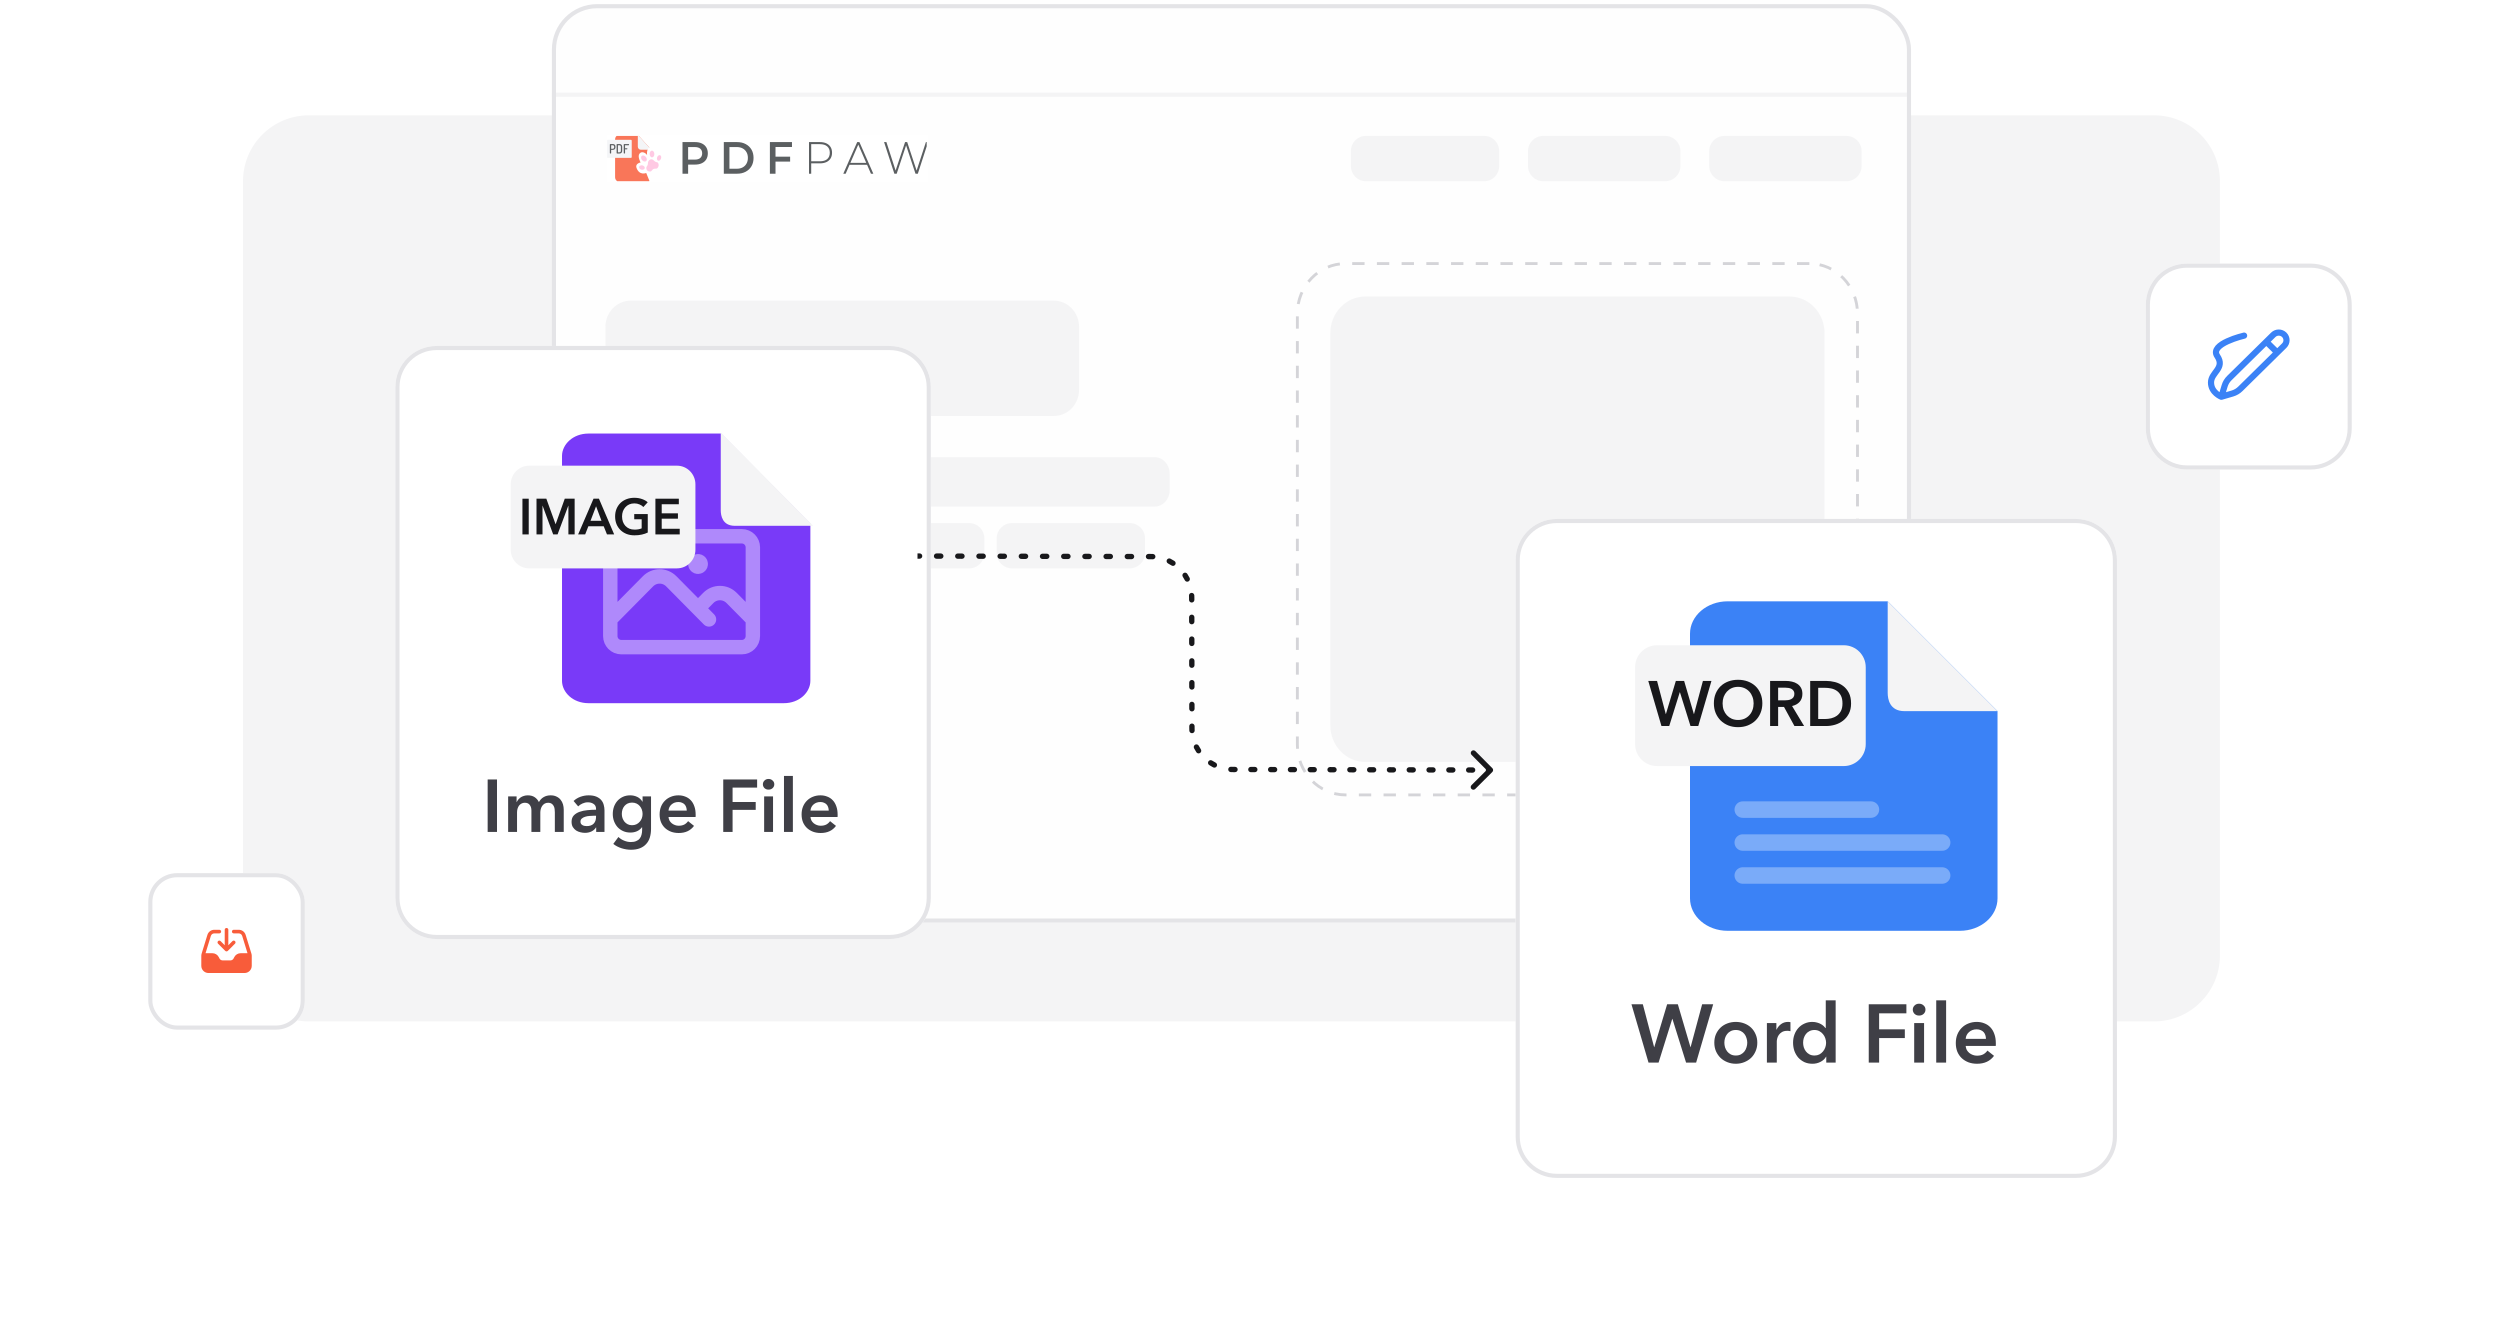 <svg width="607" height="322" viewBox="0 0 607 322" fill="none" xmlns="http://www.w3.org/2000/svg">
<path d="M59 44C59 35.163 66.163 28 75 28H523C531.837 28 539 35.163 539 44V232C539 240.837 531.837 248 523 248H75C66.163 248 59 240.837 59 232V44Z" fill="#F4F4F5"/>
<g clip-path="url(#clip0_1882_16229)">
<path d="M454.252 1H144.748C139.364 1 135 5.797 135 11.713V219.287C135 225.203 139.364 230 144.748 230H454.252C459.636 230 464 225.203 464 219.287V11.713C464 5.797 459.636 1 454.252 1Z" fill="#FEFEFE"/>
<g opacity="0.84">
<path d="M225.328 32.726H147.395V44.147H225.328V32.726Z" fill="white"/>
<g clip-path="url(#clip1_1882_16229)">
<path d="M158.131 36.355V43.026C158.131 43.648 157.649 44.151 157.055 44.151H150.42C149.825 44.151 149.344 43.648 149.344 43.026V33.85C149.344 33.229 149.825 32.726 150.42 32.726H154.864L158.131 36.355Z" fill="#F85C3A"/>
<path d="M158.131 36.355H155.581C155.185 36.355 154.863 36.019 154.863 35.605V32.726L158.131 36.355Z" fill="#F2F3F5"/>
<path d="M153.245 38.325H147.536C147.458 38.325 147.395 38.229 147.395 38.11V34.167C147.395 34.048 147.458 33.951 147.536 33.951H153.245C153.323 33.951 153.386 34.048 153.386 34.167V38.11C153.386 38.229 153.323 38.325 153.245 38.325Z" fill="#F2F3F5"/>
<path d="M148.23 37.276C148.189 37.276 148.153 37.267 148.12 37.25C148.087 37.232 148.07 37.204 148.07 37.166V35.081C148.07 35.051 148.081 35.026 148.105 35.006C148.128 34.984 148.158 34.974 148.194 34.974H148.781C148.904 34.974 149.015 34.997 149.115 35.042C149.216 35.087 149.295 35.16 149.354 35.262C149.412 35.364 149.441 35.499 149.441 35.667V35.692C149.441 35.86 149.411 35.995 149.351 36.097C149.291 36.199 149.209 36.273 149.106 36.319C149.004 36.365 148.89 36.388 148.763 36.388H148.39V37.166C148.39 37.204 148.373 37.232 148.34 37.25C148.306 37.267 148.27 37.276 148.23 37.276ZM148.39 36.123H148.763C148.876 36.123 148.963 36.09 149.026 36.023C149.09 35.956 149.122 35.852 149.122 35.715V35.677C149.122 35.538 149.09 35.435 149.026 35.369C148.963 35.303 148.876 35.27 148.763 35.27H148.39V36.123Z" fill="#3D4144"/>
<path d="M149.856 37.276C149.814 37.276 149.78 37.266 149.754 37.245C149.728 37.224 149.715 37.199 149.715 37.169V35.081C149.715 35.051 149.728 35.026 149.754 35.006C149.78 34.984 149.814 34.974 149.856 34.974H150.389C150.516 34.974 150.631 34.997 150.735 35.043C150.838 35.089 150.919 35.164 150.979 35.267C151.038 35.37 151.068 35.507 151.068 35.677V36.575C151.068 36.744 151.038 36.881 150.979 36.983C150.919 37.086 150.838 37.161 150.735 37.207C150.631 37.253 150.516 37.276 150.389 37.276L149.856 37.276ZM150.034 36.98H150.389C150.502 36.98 150.59 36.947 150.654 36.881C150.717 36.815 150.748 36.712 150.748 36.575V35.677C150.748 35.538 150.717 35.435 150.654 35.369C150.59 35.303 150.502 35.27 150.389 35.27H150.034V36.98Z" fill="#3D4144"/>
<path d="M151.601 37.276C151.56 37.276 151.524 37.267 151.491 37.25C151.458 37.232 151.441 37.204 151.441 37.166V35.084C151.441 35.048 151.456 35.021 151.486 35.003C151.516 34.984 151.549 34.974 151.583 34.974H152.641C152.676 34.974 152.702 34.99 152.718 35.021C152.734 35.053 152.743 35.085 152.743 35.119C152.743 35.159 152.735 35.194 152.717 35.224C152.7 35.255 152.674 35.27 152.641 35.27H151.761V35.992H152.227C152.262 35.992 152.288 36.005 152.305 36.033C152.321 36.06 152.33 36.091 152.33 36.126C152.33 36.156 152.322 36.185 152.306 36.214C152.29 36.242 152.264 36.256 152.227 36.256H151.761V37.166C151.761 37.204 151.744 37.232 151.711 37.25C151.678 37.267 151.641 37.276 151.601 37.276Z" fill="#3D4144"/>
<g filter="url(#filter0_d_1882_16229)">
<path d="M154.254 38.325C154.871 37.502 155.901 38.251 156.117 38.669C156.117 38.669 155.851 36.887 156.981 36.706C158.111 36.524 158.44 37.163 158.555 38.178C158.555 38.178 159.382 37.514 160.004 38.3C160.627 39.087 160.077 40.078 159.353 40.571C159.353 40.571 162.513 44.703 163.363 47.777L159.506 49.948C159.506 49.948 157.81 47.975 155.899 42.998C155.899 42.998 154.239 43.733 153.528 41.718C153.188 40.688 154.53 40.444 154.53 40.444C154.53 40.444 153.739 39.013 154.254 38.325Z" fill="white"/>
<path d="M156.874 39.728C157.281 39.539 157.609 39.802 157.795 40.016C157.965 40.212 158.193 40.343 158.445 40.369C158.591 40.384 158.74 40.459 158.835 40.668C159 41.03 158.964 41.462 158.593 41.855C158.419 42.038 157.996 41.878 157.663 42.033C157.327 42.19 157.203 42.614 156.946 42.641C156.403 42.698 156.05 42.474 155.946 42.004C155.879 41.704 155.96 41.5 156.074 41.365C156.235 41.174 156.324 40.926 156.319 40.671C156.314 40.391 156.401 39.947 156.874 39.728Z" fill="#FFBFDE"/>
<path d="M157.876 38.379C157.865 37.926 157.6 37.566 157.285 37.574C156.97 37.583 156.724 37.957 156.735 38.41C156.746 38.862 157.01 39.223 157.325 39.214C157.64 39.206 157.887 38.832 157.876 38.379Z" fill="#FFBFDE"/>
<path d="M159.479 39.545C159.622 39.184 159.534 38.803 159.282 38.694C159.031 38.586 158.711 38.791 158.568 39.153C158.426 39.514 158.514 39.895 158.766 40.004C159.017 40.112 159.337 39.907 159.479 39.545Z" fill="#FFBFDE"/>
<path d="M155.913 40.094C156.146 39.858 156.084 39.395 155.773 39.06C155.463 38.725 155.023 38.645 154.789 38.88C154.556 39.116 154.619 39.579 154.929 39.915C155.239 40.25 155.68 40.33 155.913 40.094Z" fill="#FFBFDE"/>
<path d="M155.551 41.819C155.605 41.531 155.342 41.233 154.962 41.154C154.582 41.075 154.23 41.245 154.175 41.534C154.12 41.823 154.384 42.121 154.764 42.2C155.144 42.278 155.496 42.108 155.551 41.819Z" fill="#FFBFDE"/>
</g>
<path d="M217.15 42.178L214.652 34.498H215.219L217.591 41.838H217.308L219.753 34.498H220.267L222.691 41.838H222.418L224.811 34.498H225.336L222.849 42.178H222.282L219.931 35.08H220.068L217.717 42.178H217.15Z" fill="#3D4144"/>
<path d="M204.75 42.178L208.129 34.498H208.664L212.043 42.178H211.466L208.276 34.849H208.507L205.327 42.178H204.75ZM205.988 40.016L206.167 39.545H210.564L210.742 40.016H205.988Z" fill="#3D4144"/>
<path d="M196.426 42.178V34.498H199.06C199.675 34.498 200.203 34.6 200.644 34.805C201.085 35.01 201.425 35.306 201.662 35.694C201.9 36.074 202.019 36.539 202.019 37.087C202.019 37.621 201.9 38.082 201.662 38.469C201.425 38.857 201.085 39.153 200.644 39.358C200.203 39.563 199.675 39.665 199.06 39.665H196.72L196.961 39.402V42.178H196.426ZM196.961 39.435L196.72 39.161H199.06C199.85 39.161 200.448 38.981 200.854 38.623C201.267 38.257 201.474 37.745 201.474 37.087C201.474 36.422 201.267 35.91 200.854 35.551C200.448 35.186 199.85 35.003 199.06 35.003H196.72L196.961 34.728V39.435Z" fill="#3D4144"/>
<path d="M188.179 38.031H191.841V39.237H188.179V38.031ZM188.294 42.178H186.93V34.498H192.292V35.694H188.294V42.178Z" fill="#3D4144"/>
<path d="M175.742 42.178V34.498H178.954C179.751 34.498 180.451 34.659 181.052 34.981C181.654 35.303 182.123 35.749 182.459 36.319C182.794 36.89 182.962 37.563 182.962 38.338C182.962 39.106 182.794 39.779 182.459 40.356C182.123 40.927 181.654 41.373 181.052 41.695C180.451 42.017 179.751 42.178 178.954 42.178H175.742ZM177.107 40.971H178.891C179.443 40.971 179.919 40.861 180.318 40.642C180.724 40.422 181.035 40.115 181.252 39.72C181.476 39.325 181.588 38.864 181.588 38.338C181.588 37.804 181.476 37.343 181.252 36.956C181.035 36.561 180.724 36.253 180.318 36.034C179.919 35.815 179.443 35.705 178.891 35.705H177.107V40.971Z" fill="#3D4144"/>
<path d="M165.711 42.178V34.498H168.733C169.384 34.498 169.94 34.608 170.402 34.827C170.871 35.047 171.231 35.361 171.483 35.771C171.735 36.18 171.861 36.667 171.861 37.23C171.861 37.793 171.735 38.279 171.483 38.689C171.231 39.099 170.871 39.413 170.402 39.632C169.94 39.852 169.384 39.962 168.733 39.962H166.467L167.075 39.292V42.178H165.711ZM167.075 39.446L166.467 38.755H168.67C169.272 38.755 169.723 38.623 170.024 38.36C170.332 38.089 170.486 37.713 170.486 37.23C170.486 36.74 170.332 36.363 170.024 36.1C169.723 35.837 169.272 35.705 168.67 35.705H166.467L167.075 35.003V39.446Z" fill="#3D4144"/>
</g>
</g>
<path d="M360.4 33H331.6C329.612 33 328 34.642 328 36.667V40.333C328 42.358 329.612 44 331.6 44H360.4C362.388 44 364 42.358 364 40.333V36.667C364 34.642 362.388 33 360.4 33Z" fill="#F4F4F5"/>
<path d="M404.3 33H374.7C372.657 33 371 34.642 371 36.667V40.333C371 42.358 372.657 44 374.7 44H404.3C406.343 44 408 42.358 408 40.333V36.667C408 34.642 406.343 33 404.3 33Z" fill="#F4F4F5"/>
<path d="M448.3 33H418.7C416.657 33 415 34.642 415 36.667V40.333C415 42.358 416.657 44 418.7 44H448.3C450.343 44 452 42.358 452 40.333V36.667C452 34.642 450.343 33 448.3 33Z" fill="#F4F4F5"/>
<path d="M434.515 72H331.485C326.799 72 323 75.979 323 80.888V176.112C323 181.021 326.799 185 331.485 185H434.515C439.201 185 443 181.021 443 176.112V80.888C443 75.979 439.201 72 434.515 72Z" fill="#F4F4F5"/>
<path d="M439.313 64H326.687C320.232 64 315 69.448 315 76.169V180.831C315 187.552 320.232 193 326.687 193H439.313C445.768 193 451 187.552 451 180.831V76.169C451 69.448 445.768 64 439.313 64Z" stroke="#D4D4D8" stroke-width="0.7" stroke-dasharray="3 3"/>
<path d="M255.883 73H153.117C149.739 73 147 75.849 147 79.364V94.636C147 98.151 149.739 101 153.117 101H255.883C259.261 101 262 98.151 262 94.636V79.364C262 75.849 259.261 73 255.883 73Z" fill="#F4F4F5"/>
<path d="M204.34 111H150.66C148.639 111 147 112.791 147 115V119C147 121.209 148.639 123 150.66 123H204.34C206.361 123 208 121.209 208 119V115C208 112.791 206.361 111 204.34 111Z" fill="#F4F4F5"/>
<path d="M280.328 111H216.672C214.644 111 213 112.791 213 115V119C213 121.209 214.644 123 216.672 123H280.328C282.356 123 284 121.209 284 119V115C284 112.791 282.356 111 280.328 111Z" fill="#F4F4F5"/>
<path d="M235.32 127H150.68C148.648 127 147 128.642 147 130.667V134.333C147 136.358 148.648 138 150.68 138H235.32C237.352 138 239 136.358 239 134.333V130.667C239 128.642 237.352 127 235.32 127Z" fill="#F4F4F5"/>
<path d="M274.276 127H245.724C243.667 127 242 128.642 242 130.667V134.333C242 136.358 243.667 138 245.724 138H274.276C276.333 138 278 136.358 278 134.333V130.667C278 128.642 276.333 127 274.276 127Z" fill="#F4F4F5"/>
<path d="M193.588 151H157.412C156.08 151 155 152.119 155 153.5C155 154.881 156.08 156 157.412 156H193.588C194.92 156 196 154.881 196 153.5C196 152.119 194.92 151 193.588 151Z" fill="#F4F4F5"/>
<path d="M220.6 151H201.4C200.075 151 199 152.119 199 153.5C199 154.881 200.075 156 201.4 156H220.6C221.925 156 223 154.881 223 153.5C223 152.119 221.925 151 220.6 151Z" fill="#F4F4F5"/>
<path d="M152 153.5C152 152.119 150.881 151 149.5 151C148.119 151 147 152.119 147 153.5C147 154.881 148.119 156 149.5 156C150.881 156 152 154.881 152 153.5Z" fill="#FEE2D6"/>
<path d="M174.556 161H157.444C156.094 161 155 162.119 155 163.5C155 164.881 156.094 166 157.444 166H174.556C175.906 166 177 164.881 177 163.5C177 162.119 175.906 161 174.556 161Z" fill="#F4F4F5"/>
<path d="M210.571 161H181.429C180.087 161 179 162.119 179 163.5C179 164.881 180.087 166 181.429 166H210.571C211.913 166 213 164.881 213 163.5C213 162.119 211.913 161 210.571 161Z" fill="#F4F4F5"/>
<path d="M152 163.5C152 162.119 150.881 161 149.5 161C148.119 161 147 162.119 147 163.5C147 164.881 148.119 166 149.5 166C150.881 166 152 164.881 152 163.5Z" fill="#FEE2D6"/>
<path d="M182.6 171H157.4C156.075 171 155 172.119 155 173.5C155 174.881 156.075 176 157.4 176H182.6C183.925 176 185 174.881 185 173.5C185 172.119 183.925 171 182.6 171Z" fill="#F4F4F5"/>
<path d="M215.6 171H190.4C189.075 171 188 172.119 188 173.5C188 174.881 189.075 176 190.4 176H215.6C216.925 176 218 174.881 218 173.5C218 172.119 216.925 171 215.6 171Z" fill="#F4F4F5"/>
<path d="M152 173.5C152 172.119 150.881 171 149.5 171C148.119 171 147 172.119 147 173.5C147 174.881 148.119 176 149.5 176C150.881 176 152 174.881 152 173.5Z" fill="#FEE2D6"/>
<path d="M134 23H464" stroke="#F4F4F5"/>
</g>
<rect x="134.5" y="1.5" width="329" height="222" rx="10.5" stroke="#E4E4E7"/>
<g filter="url(#filter1_d_1882_16229)">
<path d="M518 52C518 46.477 522.477 42 528 42H558C563.523 42 568 46.477 568 52V82C568 87.523 563.523 92 558 92H528C522.477 92 518 87.523 518 82V52Z" fill="white"/>
<path d="M528 42.5H558C563.247 42.5 567.5 46.753 567.5 52V82C567.5 87.247 563.247 91.5 558 91.5H528C522.753 91.5 518.5 87.247 518.5 82V52C518.5 46.753 522.753 42.5 528 42.5Z" stroke="#E4E4E7"/>
<path d="M536.343 74.333L539.041 73.542C539.76 73.331 540.415 72.946 540.947 72.423L551.614 61.917C552.349 61.193 552.349 60.018 551.614 59.293C550.878 58.569 549.685 58.569 548.95 59.293L547.255 60.963M536.343 74.333L537.147 71.677C537.361 70.968 537.752 70.323 538.283 69.8L547.255 60.963M536.343 74.333C536.343 74.333 533.832 73.344 533.832 70.87C533.832 68.397 537.348 67.407 535.343 64.439C533.337 61.471 541.869 59.492 541.869 59.492M547.255 60.963L549.905 63.573" stroke="#3B82F6" stroke-width="1.5" stroke-linecap="round" stroke-linejoin="round"/>
</g>
<g filter="url(#filter2_d_1882_16229)">
<path d="M93 72C93 66.477 97.477 62 103 62H213C218.523 62 223 66.477 223 72V196C223 201.523 218.523 206 213 206H103C97.477 206 93 201.523 93 196V72Z" fill="white"/>
<path d="M103 62.5H213C218.247 62.5 222.5 66.753 222.5 72V196C222.5 201.247 218.247 205.5 213 205.5H103C97.753 205.5 93.5 201.247 93.5 196V72C93.5 66.753 97.753 62.5 103 62.5Z" stroke="#E4E4E7"/>
<path d="M139.901 84.267H171.648L192.758 105.605V143.306C192.758 145.446 190.645 147.733 187.312 147.733H139.901C136.569 147.733 134.456 145.446 134.455 143.306V88.694C134.456 86.554 136.569 84.267 139.901 84.267Z" fill="#793AF8" stroke="#793AF8" stroke-width="2"/>
<path d="M145.176 128.397L154.335 119.139C155.894 117.562 158.423 117.562 159.983 119.139L169.142 128.397M166.479 125.705L168.98 123.176C170.54 121.6 173.069 121.6 174.629 123.176L179.793 128.397M147.839 135.126H177.13C178.601 135.126 179.793 133.92 179.793 132.434V110.901C179.793 109.414 178.601 108.209 177.13 108.209H147.839C146.368 108.209 145.176 109.414 145.176 110.901V132.434C145.176 133.92 146.368 135.126 147.839 135.126ZM166.479 114.938H166.492V114.952H166.479V114.938ZM167.145 114.938C167.145 115.31 166.847 115.611 166.479 115.611C166.111 115.611 165.813 115.31 165.813 114.938C165.813 114.567 166.111 114.265 166.479 114.265C166.847 114.265 167.145 114.567 167.145 114.938Z" stroke="#AF89FB" stroke-width="3.5" stroke-linecap="round" stroke-linejoin="round"/>
<path d="M194.424 105.667H175.427C172.38 105.667 172 103.148 172 101.889V83L194.424 105.667Z" fill="#F4F4F5"/>
<path d="M161.364 91.066H125.485C123.008 91.066 121 93.096 121 95.6V111.466C121 113.97 123.008 116 125.485 116H161.364C163.841 116 165.848 113.97 165.848 111.466V95.6C165.848 93.096 163.841 91.066 161.364 91.066Z" fill="#F4F4F5"/>
<path d="M156.135 99.084H161.819V100.432H157.662V102.637H161.601V103.935H157.662V106.385H162.037V107.757H156.135V99.084Z" fill="#18181B"/>
<path d="M154.276 107.304C153.84 107.516 153.359 107.68 152.834 107.794C152.316 107.917 151.719 107.978 151.04 107.978C150.345 107.978 149.711 107.868 149.137 107.647C148.564 107.418 148.071 107.104 147.659 106.704C147.246 106.295 146.923 105.814 146.689 105.258C146.463 104.695 146.35 104.074 146.35 103.396C146.35 102.702 146.467 102.077 146.701 101.522C146.943 100.958 147.271 100.48 147.683 100.088C148.103 99.696 148.596 99.394 149.161 99.182C149.727 98.969 150.341 98.863 151.004 98.863C151.69 98.863 152.316 98.965 152.882 99.17C153.456 99.366 153.916 99.627 154.264 99.954L153.209 101.105C152.991 100.86 152.684 100.652 152.288 100.48C151.901 100.309 151.476 100.223 151.016 100.223C150.563 100.223 150.151 100.305 149.779 100.468C149.416 100.631 149.105 100.856 148.846 101.142C148.588 101.428 148.386 101.763 148.24 102.146C148.103 102.53 148.034 102.947 148.034 103.396C148.034 103.862 148.103 104.29 148.24 104.682C148.386 105.066 148.588 105.401 148.846 105.687C149.113 105.973 149.432 106.197 149.804 106.361C150.183 106.516 150.612 106.594 151.088 106.594C151.743 106.594 152.312 106.491 152.797 106.287V104.082H150.991V102.808H154.276V107.304Z" fill="#18181B"/>
<path d="M141.104 99.084H142.425L146.122 107.757H144.376L143.576 105.773H139.856L139.08 107.757H137.371L141.104 99.084ZM143.043 104.45L141.722 100.922L140.377 104.45H143.043Z" fill="#18181B"/>
<path d="M127.264 99.084H129.651L131.881 105.246H131.918L134.123 99.084H136.523V107.757H135.008V100.787H134.984L132.378 107.757H131.312L128.742 100.787H128.718V107.757H127.264V99.084Z" fill="#18181B"/>
<path d="M123.848 99.084H125.375V107.757H123.848V99.084Z" fill="#18181B"/>
<path d="M115.404 167.256H117.672V180H115.404V167.256ZM130.69 171.108C131.254 171.108 131.734 171.21 132.13 171.414C132.538 171.606 132.868 171.864 133.12 172.188C133.384 172.512 133.576 172.884 133.696 173.304C133.816 173.724 133.876 174.156 133.876 174.6V180H131.716V175.212C131.716 174.96 131.698 174.696 131.662 174.42C131.626 174.144 131.548 173.898 131.428 173.682C131.308 173.454 131.14 173.268 130.924 173.124C130.72 172.98 130.444 172.908 130.096 172.908C129.76 172.908 129.472 172.98 129.232 173.124C128.992 173.268 128.794 173.454 128.638 173.682C128.482 173.91 128.368 174.168 128.296 174.456C128.224 174.732 128.188 175.008 128.188 175.284V180H126.028V174.78C126.028 174.24 125.896 173.796 125.632 173.448C125.38 173.088 124.978 172.908 124.426 172.908C124.102 172.908 123.82 172.98 123.58 173.124C123.34 173.256 123.142 173.43 122.986 173.646C122.842 173.862 122.728 174.114 122.644 174.402C122.572 174.678 122.536 174.96 122.536 175.248V180H120.376V171.36H122.428V172.746H122.464C122.56 172.53 122.686 172.326 122.842 172.134C123.01 171.942 123.202 171.768 123.418 171.612C123.646 171.456 123.904 171.336 124.192 171.252C124.48 171.156 124.798 171.108 125.146 171.108C125.818 171.108 126.376 171.258 126.82 171.558C127.264 171.858 127.606 172.254 127.846 172.746C128.134 172.218 128.518 171.816 128.998 171.54C129.478 171.252 130.042 171.108 130.69 171.108ZM141.754 178.902H141.7C141.484 179.286 141.136 179.604 140.656 179.856C140.176 180.096 139.63 180.216 139.018 180.216C138.67 180.216 138.304 180.168 137.92 180.072C137.548 179.988 137.2 179.844 136.876 179.64C136.564 179.424 136.3 179.148 136.084 178.812C135.88 178.464 135.778 178.038 135.778 177.534C135.778 176.886 135.958 176.37 136.318 175.986C136.69 175.602 137.164 175.308 137.74 175.104C138.316 174.9 138.952 174.768 139.648 174.708C140.356 174.636 141.046 174.6 141.718 174.6V174.384C141.718 173.844 141.52 173.448 141.124 173.196C140.74 172.932 140.278 172.8 139.738 172.8C139.282 172.8 138.844 172.896 138.424 173.088C138.004 173.28 137.656 173.514 137.38 173.79L136.264 172.476C136.756 172.02 137.32 171.678 137.956 171.45C138.604 171.222 139.258 171.108 139.918 171.108C140.686 171.108 141.316 171.216 141.808 171.432C142.312 171.648 142.708 171.93 142.996 172.278C143.284 172.626 143.482 173.016 143.59 173.448C143.71 173.88 143.77 174.312 143.77 174.744V180H141.754V178.902ZM141.718 176.058H141.232C140.884 176.058 140.518 176.076 140.134 176.112C139.75 176.136 139.396 176.202 139.072 176.31C138.748 176.406 138.478 176.55 138.262 176.742C138.046 176.922 137.938 177.174 137.938 177.498C137.938 177.702 137.98 177.876 138.064 178.02C138.16 178.152 138.28 178.26 138.424 178.344C138.568 178.428 138.73 178.488 138.91 178.524C139.09 178.56 139.27 178.578 139.45 178.578C140.194 178.578 140.758 178.38 141.142 177.984C141.526 177.588 141.718 177.048 141.718 176.364V176.058ZM155.07 171.36V179.226C155.07 180.006 154.974 180.708 154.782 181.332C154.59 181.968 154.29 182.502 153.882 182.934C153.486 183.378 152.982 183.72 152.37 183.96C151.758 184.2 151.032 184.32 150.192 184.32C149.844 184.32 149.472 184.29 149.076 184.23C148.692 184.17 148.308 184.08 147.924 183.96C147.552 183.84 147.192 183.69 146.844 183.51C146.496 183.33 146.184 183.126 145.908 182.898L147.15 181.224C147.57 181.62 148.044 181.92 148.572 182.124C149.1 182.34 149.634 182.448 150.174 182.448C150.69 182.448 151.122 182.37 151.47 182.214C151.83 182.07 152.112 181.866 152.316 181.602C152.532 181.338 152.682 181.026 152.766 180.666C152.862 180.306 152.91 179.91 152.91 179.478V178.848H152.874C152.562 179.268 152.16 179.592 151.668 179.82C151.188 180.036 150.648 180.144 150.048 180.144C149.4 180.144 148.812 180.024 148.284 179.784C147.756 179.544 147.306 179.22 146.934 178.812C146.574 178.404 146.292 177.93 146.088 177.39C145.884 176.838 145.782 176.256 145.782 175.644C145.782 175.02 145.878 174.432 146.07 173.88C146.274 173.328 146.556 172.848 146.916 172.44C147.288 172.032 147.732 171.708 148.248 171.468C148.776 171.228 149.364 171.108 150.012 171.108C150.624 171.108 151.194 171.234 151.722 171.486C152.25 171.738 152.67 172.128 152.982 172.656H153.018V171.36H155.07ZM150.462 172.872C150.066 172.872 149.712 172.944 149.4 173.088C149.1 173.232 148.842 173.43 148.626 173.682C148.422 173.922 148.26 174.21 148.14 174.546C148.032 174.882 147.978 175.242 147.978 175.626C147.978 175.974 148.032 176.31 148.14 176.634C148.26 176.958 148.422 177.252 148.626 177.516C148.842 177.768 149.1 177.972 149.4 178.128C149.712 178.284 150.06 178.362 150.444 178.362C150.84 178.362 151.194 178.29 151.506 178.146C151.83 177.99 152.1 177.786 152.316 177.534C152.544 177.282 152.718 176.994 152.838 176.67C152.958 176.334 153.018 175.986 153.018 175.626C153.018 175.254 152.958 174.9 152.838 174.564C152.718 174.228 152.544 173.934 152.316 173.682C152.1 173.43 151.836 173.232 151.524 173.088C151.212 172.944 150.858 172.872 150.462 172.872ZM163.743 174.816C163.743 174.54 163.701 174.276 163.617 174.024C163.545 173.772 163.425 173.55 163.257 173.358C163.089 173.166 162.873 173.016 162.609 172.908C162.357 172.788 162.057 172.728 161.709 172.728C161.061 172.728 160.509 172.926 160.053 173.322C159.609 173.706 159.363 174.204 159.315 174.816H163.743ZM165.903 175.788C165.903 175.884 165.903 175.98 165.903 176.076C165.903 176.172 165.897 176.268 165.885 176.364H159.315C159.339 176.676 159.417 176.964 159.549 177.228C159.693 177.48 159.879 177.702 160.107 177.894C160.335 178.074 160.593 178.218 160.881 178.326C161.169 178.434 161.469 178.488 161.781 178.488C162.321 178.488 162.777 178.392 163.149 178.2C163.521 177.996 163.827 177.72 164.067 177.372L165.507 178.524C164.655 179.676 163.419 180.252 161.799 180.252C161.127 180.252 160.509 180.15 159.945 179.946C159.381 179.73 158.889 179.43 158.469 179.046C158.061 178.662 157.737 178.194 157.497 177.642C157.269 177.078 157.155 176.442 157.155 175.734C157.155 175.038 157.269 174.408 157.497 173.844C157.737 173.268 158.061 172.782 158.469 172.386C158.877 171.978 159.357 171.666 159.909 171.45C160.473 171.222 161.079 171.108 161.727 171.108C162.327 171.108 162.879 171.21 163.383 171.414C163.899 171.606 164.343 171.9 164.715 172.296C165.087 172.68 165.375 173.166 165.579 173.754C165.795 174.33 165.903 175.008 165.903 175.788ZM172.603 167.256H180.829V169.236H174.871V172.728H180.487V174.636H174.871V180H172.603V167.256ZM182.533 171.36H184.693V180H182.533V171.36ZM182.227 168.426C182.227 168.078 182.353 167.778 182.605 167.526C182.869 167.262 183.199 167.13 183.595 167.13C183.991 167.13 184.321 167.256 184.585 167.508C184.861 167.748 184.999 168.054 184.999 168.426C184.999 168.798 184.861 169.11 184.585 169.362C184.321 169.602 183.991 169.722 183.595 169.722C183.199 169.722 182.869 169.596 182.605 169.344C182.353 169.08 182.227 168.774 182.227 168.426ZM187.35 166.392H189.51V180H187.35V166.392ZM198.214 174.816C198.214 174.54 198.172 174.276 198.088 174.024C198.016 173.772 197.896 173.55 197.728 173.358C197.56 173.166 197.344 173.016 197.08 172.908C196.828 172.788 196.528 172.728 196.18 172.728C195.532 172.728 194.98 172.926 194.524 173.322C194.08 173.706 193.834 174.204 193.786 174.816H198.214ZM200.374 175.788C200.374 175.884 200.374 175.98 200.374 176.076C200.374 176.172 200.368 176.268 200.356 176.364H193.786C193.81 176.676 193.888 176.964 194.02 177.228C194.164 177.48 194.35 177.702 194.578 177.894C194.806 178.074 195.064 178.218 195.352 178.326C195.64 178.434 195.94 178.488 196.252 178.488C196.792 178.488 197.248 178.392 197.62 178.2C197.992 177.996 198.298 177.72 198.538 177.372L199.978 178.524C199.126 179.676 197.89 180.252 196.27 180.252C195.598 180.252 194.98 180.15 194.416 179.946C193.852 179.73 193.36 179.43 192.94 179.046C192.532 178.662 192.208 178.194 191.968 177.642C191.74 177.078 191.626 176.442 191.626 175.734C191.626 175.038 191.74 174.408 191.968 173.844C192.208 173.268 192.532 172.782 192.94 172.386C193.348 171.978 193.828 171.666 194.38 171.45C194.944 171.222 195.55 171.108 196.198 171.108C196.798 171.108 197.35 171.21 197.854 171.414C198.37 171.606 198.814 171.9 199.186 172.296C199.558 172.68 199.846 173.166 200.05 173.754C200.266 174.33 200.374 175.008 200.374 175.788Z" fill="#3F3F46"/>
</g>
<path d="M279.369 135.137L279.371 134.487L279.369 135.137ZM362.339 187.432C362.594 187.179 362.595 186.767 362.342 186.513L358.214 182.367C357.961 182.113 357.549 182.112 357.295 182.365C357.041 182.619 357.04 183.03 357.293 183.284L360.962 186.97L357.276 190.638C357.022 190.892 357.021 191.303 357.274 191.558C357.528 191.812 357.939 191.813 358.194 191.56L362.339 187.432ZM299.38 186.832L299.379 187.482L299.38 186.832ZM289.403 176.85L290.053 176.849L290.053 176.849L289.403 176.85ZM289.347 145.119L288.697 145.12L289.347 145.119ZM361.402 186.321C361.043 186.32 360.751 186.61 360.75 186.969C360.749 187.328 361.04 187.62 361.399 187.621L361.4 186.971L361.402 186.321ZM357.552 187.612C357.911 187.613 358.203 187.322 358.204 186.963C358.205 186.604 357.914 186.313 357.555 186.312L357.554 186.962L357.552 187.612ZM356.594 186.31C356.235 186.309 355.943 186.599 355.942 186.958C355.942 187.317 356.232 187.609 356.591 187.61L356.592 186.96L356.594 186.31ZM352.745 187.601C353.104 187.602 353.395 187.312 353.396 186.953C353.397 186.594 353.107 186.302 352.748 186.301L352.746 186.951L352.745 187.601ZM351.786 186.299C351.427 186.298 351.135 186.589 351.135 186.948C351.134 187.307 351.424 187.598 351.783 187.599L351.785 186.949L351.786 186.299ZM347.937 187.591C348.296 187.591 348.588 187.301 348.588 186.942C348.589 186.583 348.299 186.291 347.94 186.291L347.938 186.941L347.937 187.591ZM346.978 186.288C346.619 186.288 346.328 186.578 346.327 186.937C346.326 187.296 346.616 187.588 346.975 187.588L346.977 186.938L346.978 186.288ZM343.129 187.58C343.488 187.581 343.78 187.29 343.781 186.931C343.781 186.572 343.491 186.281 343.132 186.28L343.131 186.93L343.129 187.58ZM342.171 186.278C341.812 186.277 341.52 186.567 341.519 186.926C341.518 187.285 341.809 187.577 342.168 187.578L342.169 186.928L342.171 186.278ZM338.321 187.569C338.68 187.57 338.972 187.28 338.973 186.921C338.974 186.562 338.683 186.27 338.324 186.269L338.323 186.919L338.321 187.569ZM337.363 186.267C337.004 186.266 336.712 186.557 336.711 186.916C336.711 187.274 337.001 187.566 337.36 187.567L337.361 186.917L337.363 186.267ZM333.514 187.558C333.873 187.559 334.164 187.269 334.165 186.91C334.166 186.551 333.876 186.259 333.517 186.258L333.515 186.908L333.514 187.558ZM332.555 186.256C332.196 186.255 331.904 186.546 331.904 186.905C331.903 187.264 332.193 187.555 332.552 187.556L332.554 186.906L332.555 186.256ZM328.706 187.548C329.065 187.548 329.357 187.258 329.357 186.899C329.358 186.54 329.068 186.248 328.709 186.248L328.707 186.898L328.706 187.548ZM327.747 186.246C327.388 186.245 327.097 186.535 327.096 186.894C327.095 187.253 327.385 187.545 327.744 187.546L327.746 186.896L327.747 186.246ZM323.898 187.537C324.257 187.538 324.549 187.247 324.55 186.888C324.551 186.529 324.26 186.238 323.901 186.237L323.9 186.887L323.898 187.537ZM322.94 186.235C322.581 186.234 322.289 186.524 322.288 186.883C322.287 187.242 322.578 187.534 322.937 187.535L322.938 186.885L322.94 186.235ZM319.091 187.526C319.45 187.527 319.741 187.237 319.742 186.878C319.743 186.519 319.452 186.227 319.093 186.226L319.092 186.876L319.091 187.526ZM318.132 186.224C317.773 186.223 317.481 186.514 317.48 186.873C317.48 187.232 317.77 187.523 318.129 187.524L318.13 186.874L318.132 186.224ZM314.283 187.515C314.642 187.516 314.933 187.226 314.934 186.867C314.935 186.508 314.645 186.216 314.286 186.215L314.284 186.865L314.283 187.515ZM313.324 186.213C312.965 186.213 312.674 186.503 312.673 186.862C312.672 187.221 312.962 187.513 313.321 187.513L313.323 186.863L313.324 186.213ZM309.475 187.505C309.834 187.506 310.126 187.215 310.127 186.856C310.127 186.497 309.837 186.206 309.478 186.205L309.477 186.855L309.475 187.505ZM308.516 186.203C308.157 186.202 307.866 186.492 307.865 186.851C307.864 187.21 308.155 187.502 308.514 187.503L308.515 186.853L308.516 186.203ZM304.667 187.494C305.026 187.495 305.318 187.204 305.319 186.845C305.32 186.486 305.029 186.195 304.67 186.194L304.669 186.844L304.667 187.494ZM303.709 186.192C303.35 186.191 303.058 186.481 303.057 186.84C303.056 187.199 303.347 187.491 303.706 187.492L303.707 186.842L303.709 186.192ZM299.86 187.483C300.219 187.484 300.51 187.194 300.511 186.835C300.512 186.476 300.221 186.184 299.862 186.183L299.861 186.833L299.86 187.483ZM298.893 186.169C298.535 186.149 298.228 186.424 298.209 186.783C298.19 187.141 298.465 187.447 298.823 187.467L298.858 186.818L298.893 186.169ZM294.556 186.318C294.876 186.482 295.268 186.355 295.431 186.036C295.595 185.716 295.468 185.324 295.149 185.161L294.852 185.739L294.556 186.318ZM294.304 184.671C294.003 184.475 293.601 184.56 293.405 184.861C293.209 185.162 293.293 185.564 293.594 185.76L293.949 185.216L294.304 184.671ZM290.472 182.636C290.668 182.937 291.07 183.022 291.371 182.826C291.672 182.63 291.757 182.228 291.561 181.927L291.016 182.282L290.472 182.636ZM291.072 181.082C290.909 180.763 290.517 180.636 290.197 180.799C289.878 180.963 289.751 181.354 289.914 181.674L290.493 181.378L291.072 181.082ZM288.768 177.406C288.787 177.765 289.093 178.04 289.451 178.021C289.81 178.002 290.085 177.696 290.066 177.337L289.417 177.372L288.768 177.406ZM290.052 176.32C290.051 175.961 289.76 175.67 289.401 175.671C289.042 175.672 288.751 175.963 288.752 176.322L289.402 176.321L290.052 176.32ZM288.744 172.091C288.745 172.45 289.036 172.741 289.395 172.74C289.754 172.74 290.045 172.448 290.044 172.089L289.394 172.09L288.744 172.091ZM290.042 171.031C290.042 170.672 289.75 170.382 289.391 170.382C289.032 170.383 288.742 170.675 288.742 171.034L289.392 171.032L290.042 171.031ZM288.735 166.803C288.736 167.162 289.027 167.452 289.386 167.452C289.745 167.451 290.036 167.16 290.035 166.801L289.385 166.802L288.735 166.803ZM290.033 165.743C290.033 165.384 289.741 165.093 289.382 165.094C289.023 165.095 288.733 165.386 288.733 165.745L289.383 165.744L290.033 165.743ZM288.726 161.514C288.726 161.873 289.018 162.164 289.377 162.163C289.736 162.163 290.026 161.871 290.026 161.512L289.376 161.513L288.726 161.514ZM290.024 160.455C290.023 160.096 289.732 159.805 289.373 159.806C289.014 159.806 288.723 160.098 288.724 160.457L289.374 160.456L290.024 160.455ZM288.717 156.226C288.717 156.585 289.009 156.876 289.368 156.875C289.727 156.874 290.017 156.583 290.017 156.224L289.367 156.225L288.717 156.226ZM290.015 155.166C290.014 154.807 289.723 154.517 289.364 154.517C289.005 154.518 288.714 154.809 288.715 155.168L289.365 155.167L290.015 155.166ZM288.707 150.938C288.708 151.297 288.999 151.587 289.358 151.587C289.717 151.586 290.008 151.294 290.007 150.935L289.357 150.937L288.707 150.938ZM290.005 149.878C290.005 149.519 289.713 149.228 289.354 149.229C288.995 149.229 288.705 149.521 288.705 149.88L289.355 149.879L290.005 149.878ZM288.698 145.649C288.699 146.008 288.99 146.299 289.349 146.298C289.708 146.297 289.999 146.006 289.998 145.647L289.348 145.648L288.698 145.649ZM289.982 144.563C289.963 144.204 289.657 143.929 289.298 143.948C288.94 143.967 288.665 144.273 288.684 144.632L289.333 144.597L289.982 144.563ZM287.678 140.887C287.841 141.206 288.233 141.333 288.552 141.17C288.872 141.006 288.999 140.615 288.835 140.295L288.256 140.591L287.678 140.887ZM288.278 139.333C288.082 139.032 287.679 138.947 287.379 139.143C287.078 139.339 286.993 139.741 287.189 140.042L287.733 139.687L288.278 139.333ZM284.446 137.298C284.746 137.494 285.149 137.409 285.345 137.108C285.541 136.807 285.456 136.405 285.155 136.209L284.801 136.753L284.446 137.298ZM284.193 135.651C283.874 135.487 283.482 135.614 283.319 135.933C283.155 136.253 283.282 136.645 283.601 136.808L283.897 136.23L284.193 135.651ZM279.857 135.8C280.215 135.82 280.521 135.545 280.541 135.186C280.56 134.828 280.285 134.522 279.926 134.502L279.892 135.151L279.857 135.8ZM278.856 134.486C278.497 134.485 278.206 134.775 278.205 135.134C278.204 135.493 278.494 135.785 278.853 135.786L278.855 135.136L278.856 134.486ZM274.737 135.776C275.096 135.777 275.388 135.487 275.388 135.128C275.389 134.769 275.099 134.477 274.74 134.476L274.738 135.126L274.737 135.776ZM273.711 134.474C273.352 134.473 273.06 134.764 273.059 135.123C273.058 135.482 273.349 135.773 273.708 135.774L273.709 135.124L273.711 134.474ZM269.591 135.765C269.95 135.766 270.242 135.475 270.243 135.116C270.243 134.757 269.953 134.466 269.594 134.465L269.593 135.115L269.591 135.765ZM268.565 134.463C268.206 134.462 267.914 134.752 267.913 135.111C267.913 135.47 268.203 135.762 268.562 135.763L268.563 135.113L268.565 134.463ZM264.445 135.753C264.804 135.754 265.096 135.464 265.097 135.105C265.098 134.746 264.807 134.454 264.448 134.453L264.447 135.103L264.445 135.753ZM263.419 134.451C263.06 134.45 262.769 134.741 262.768 135.1C262.767 135.459 263.057 135.75 263.416 135.751L263.418 135.101L263.419 134.451ZM259.3 135.742C259.659 135.743 259.95 135.452 259.951 135.093C259.952 134.734 259.662 134.443 259.303 134.442L259.301 135.092L259.3 135.742ZM258.274 134.44C257.915 134.439 257.623 134.729 257.622 135.088C257.621 135.447 257.912 135.739 258.271 135.74L258.272 135.09L258.274 134.44ZM254.154 135.73C254.513 135.731 254.805 135.441 254.806 135.082C254.806 134.723 254.516 134.431 254.157 134.43L254.156 135.08L254.154 135.73ZM253.128 134.428C252.769 134.427 252.477 134.718 252.476 135.077C252.476 135.436 252.766 135.727 253.125 135.728L253.126 135.078L253.128 134.428ZM249.008 135.719C249.367 135.72 249.659 135.429 249.66 135.07C249.661 134.711 249.37 134.42 249.011 134.419L249.01 135.069L249.008 135.719ZM247.982 134.417C247.623 134.416 247.332 134.706 247.331 135.065C247.33 135.424 247.62 135.716 247.979 135.717L247.981 135.067L247.982 134.417ZM243.863 135.708C244.222 135.708 244.513 135.418 244.514 135.059C244.515 134.7 244.225 134.408 243.866 134.408L243.864 135.058L243.863 135.708ZM242.836 134.405C242.477 134.404 242.186 134.695 242.185 135.054C242.184 135.413 242.475 135.704 242.834 135.705L242.835 135.055L242.836 134.405ZM238.717 135.696C239.076 135.697 239.368 135.406 239.368 135.047C239.369 134.688 239.079 134.397 238.72 134.396L238.718 135.046L238.717 135.696ZM237.691 134.394C237.332 134.393 237.04 134.683 237.039 135.042C237.039 135.401 237.329 135.693 237.688 135.694L237.689 135.044L237.691 134.394ZM233.571 135.685C233.93 135.685 234.222 135.395 234.223 135.036C234.224 134.677 233.933 134.385 233.574 134.385L233.573 135.035L233.571 135.685ZM232.545 134.382C232.186 134.381 231.894 134.672 231.894 135.031C231.893 135.39 232.183 135.681 232.542 135.682L232.544 135.032L232.545 134.382ZM228.426 135.673C228.785 135.674 229.076 135.383 229.077 135.024C229.078 134.665 228.788 134.374 228.429 134.373L228.427 135.023L228.426 135.673ZM227.399 134.371C227.04 134.37 226.749 134.66 226.748 135.019C226.747 135.378 227.038 135.67 227.397 135.671L227.398 135.021L227.399 134.371ZM223.28 135.662C223.639 135.662 223.931 135.372 223.931 135.013C223.932 134.654 223.642 134.362 223.283 134.362L223.281 135.012L223.28 135.662ZM361.881 186.972L361.882 186.322L361.402 186.321L361.4 186.971L361.399 187.621L361.879 187.622L361.881 186.972ZM357.554 186.962L357.555 186.312L356.594 186.31L356.592 186.96L356.591 187.61L357.552 187.612L357.554 186.962ZM352.746 186.951L352.748 186.301L351.786 186.299L351.785 186.949L351.783 187.599L352.745 187.601L352.746 186.951ZM347.938 186.941L347.94 186.291L346.978 186.288L346.977 186.938L346.975 187.588L347.937 187.591L347.938 186.941ZM343.131 186.93L343.132 186.28L342.171 186.278L342.169 186.928L342.168 187.578L343.129 187.58L343.131 186.93ZM338.323 186.919L338.324 186.269L337.363 186.267L337.361 186.917L337.36 187.567L338.321 187.569L338.323 186.919ZM333.515 186.908L333.517 186.258L332.555 186.256L332.554 186.906L332.552 187.556L333.514 187.558L333.515 186.908ZM328.707 186.898L328.709 186.248L327.747 186.246L327.746 186.896L327.744 187.546L328.706 187.548L328.707 186.898ZM323.9 186.887L323.901 186.237L322.94 186.235L322.938 186.885L322.937 187.535L323.898 187.537L323.9 186.887ZM319.092 186.876L319.093 186.226L318.132 186.224L318.13 186.874L318.129 187.524L319.091 187.526L319.092 186.876ZM314.284 186.865L314.286 186.215L313.324 186.213L313.323 186.863L313.321 187.513L314.283 187.515L314.284 186.865ZM309.477 186.855L309.478 186.205L308.516 186.203L308.515 186.853L308.514 187.503L309.475 187.505L309.477 186.855ZM304.669 186.844L304.67 186.194L303.709 186.192L303.707 186.842L303.706 187.492L304.667 187.494L304.669 186.844ZM299.861 186.833L299.862 186.183L299.382 186.182L299.38 186.832L299.379 187.482L299.86 187.483L299.861 186.833ZM299.38 186.832L299.382 186.182C299.218 186.182 299.055 186.177 298.893 186.169L298.858 186.818L298.823 187.467C299.007 187.477 299.193 187.482 299.379 187.482L299.38 186.832ZM294.852 185.739L295.149 185.161C294.858 185.012 294.576 184.849 294.304 184.671L293.949 185.216L293.594 185.76C293.904 185.962 294.225 186.149 294.556 186.318L294.852 185.739ZM291.016 182.282L291.561 181.927C291.384 181.655 291.221 181.373 291.072 181.082L290.493 181.378L289.914 181.674C290.084 182.005 290.27 182.326 290.472 182.636L291.016 182.282ZM289.417 177.372L290.066 177.337C290.057 177.176 290.053 177.013 290.053 176.849L289.403 176.85L288.753 176.851C288.753 177.037 288.758 177.222 288.768 177.406L289.417 177.372ZM289.403 176.85L290.053 176.849L290.052 176.32L289.402 176.321L288.752 176.322L288.753 176.851L289.403 176.85ZM289.394 172.09L290.044 172.089L290.042 171.031L289.392 171.032L288.742 171.034L288.744 172.091L289.394 172.09ZM289.385 166.802L290.035 166.801L290.033 165.743L289.383 165.744L288.733 165.745L288.735 166.803L289.385 166.802ZM289.376 161.513L290.026 161.512L290.024 160.455L289.374 160.456L288.724 160.457L288.726 161.514L289.376 161.513ZM289.367 156.225L290.017 156.224L290.015 155.166L289.365 155.167L288.715 155.168L288.717 156.226L289.367 156.225ZM289.357 150.937L290.007 150.935L290.005 149.878L289.355 149.879L288.705 149.88L288.707 150.938L289.357 150.937ZM289.348 145.648L289.998 145.647L289.997 145.118L289.347 145.119L288.697 145.12L288.698 145.649L289.348 145.648ZM289.347 145.119L289.997 145.118C289.997 144.932 289.992 144.747 289.982 144.563L289.333 144.597L288.684 144.632C288.692 144.793 288.697 144.956 288.697 145.12L289.347 145.119ZM288.256 140.591L288.835 140.295C288.666 139.964 288.48 139.643 288.278 139.333L287.733 139.687L287.189 140.042C287.366 140.314 287.529 140.596 287.678 140.887L288.256 140.591ZM284.801 136.753L285.155 136.209C284.846 136.007 284.525 135.82 284.193 135.651L283.897 136.23L283.601 136.808C283.892 136.957 284.174 137.12 284.446 137.298L284.801 136.753ZM279.892 135.151L279.926 134.502C279.742 134.492 279.557 134.487 279.371 134.487L279.369 135.137L279.368 135.787C279.532 135.787 279.695 135.792 279.857 135.8L279.892 135.151ZM279.369 135.137L279.371 134.487L278.856 134.486L278.855 135.136L278.853 135.786L279.368 135.787L279.369 135.137ZM274.738 135.126L274.74 134.476L273.711 134.474L273.709 135.124L273.708 135.774L274.737 135.776L274.738 135.126ZM269.593 135.115L269.594 134.465L268.565 134.463L268.563 135.113L268.562 135.763L269.591 135.765L269.593 135.115ZM264.447 135.103L264.448 134.453L263.419 134.451L263.418 135.101L263.416 135.751L264.445 135.753L264.447 135.103ZM259.301 135.092L259.303 134.442L258.274 134.44L258.272 135.09L258.271 135.74L259.3 135.742L259.301 135.092ZM254.156 135.08L254.157 134.43L253.128 134.428L253.126 135.078L253.125 135.728L254.154 135.73L254.156 135.08ZM249.01 135.069L249.011 134.419L247.982 134.417L247.981 135.067L247.979 135.717L249.008 135.719L249.01 135.069ZM243.864 135.058L243.866 134.408L242.836 134.405L242.835 135.055L242.834 135.705L243.863 135.708L243.864 135.058ZM238.718 135.046L238.72 134.396L237.691 134.394L237.689 135.044L237.688 135.694L238.717 135.696L238.718 135.046ZM233.573 135.035L233.574 134.385L232.545 134.382L232.544 135.032L232.542 135.682L233.571 135.685L233.573 135.035ZM228.427 135.023L228.429 134.373L227.399 134.371L227.398 135.021L227.397 135.671L228.426 135.673L228.427 135.023ZM223.281 135.012L223.283 134.362L222.768 134.36L222.767 135.01L222.765 135.66L223.28 135.662L223.281 135.012ZM279.369 135.137L279.371 134.487L279.369 135.137ZM362.339 187.432C362.594 187.179 362.595 186.767 362.342 186.513L358.214 182.367C357.961 182.113 357.549 182.112 357.295 182.365C357.041 182.619 357.04 183.03 357.293 183.284L360.962 186.97L357.276 190.638C357.022 190.892 357.021 191.303 357.274 191.558C357.528 191.812 357.939 191.813 358.194 191.56L362.339 187.432ZM299.38 186.832L299.379 187.482L299.38 186.832ZM289.403 176.85L290.053 176.849L290.053 176.849L289.403 176.85ZM289.347 145.119L288.697 145.12L289.347 145.119ZM361.402 186.321C361.043 186.32 360.751 186.61 360.75 186.969C360.749 187.328 361.04 187.62 361.399 187.621L361.4 186.971L361.402 186.321ZM357.552 187.612C357.911 187.613 358.203 187.322 358.204 186.963C358.205 186.604 357.914 186.313 357.555 186.312L357.554 186.962L357.552 187.612ZM356.594 186.31C356.235 186.309 355.943 186.599 355.942 186.958C355.942 187.317 356.232 187.609 356.591 187.61L356.592 186.96L356.594 186.31ZM352.745 187.601C353.104 187.602 353.395 187.312 353.396 186.953C353.397 186.594 353.107 186.302 352.748 186.301L352.746 186.951L352.745 187.601ZM351.786 186.299C351.427 186.298 351.135 186.589 351.135 186.948C351.134 187.307 351.424 187.598 351.783 187.599L351.785 186.949L351.786 186.299ZM347.937 187.591C348.296 187.591 348.588 187.301 348.588 186.942C348.589 186.583 348.299 186.291 347.94 186.291L347.938 186.941L347.937 187.591ZM346.978 186.288C346.619 186.288 346.328 186.578 346.327 186.937C346.326 187.296 346.616 187.588 346.975 187.588L346.977 186.938L346.978 186.288ZM343.129 187.58C343.488 187.581 343.78 187.29 343.781 186.931C343.781 186.572 343.491 186.281 343.132 186.28L343.131 186.93L343.129 187.58ZM342.171 186.278C341.812 186.277 341.52 186.567 341.519 186.926C341.518 187.285 341.809 187.577 342.168 187.578L342.169 186.928L342.171 186.278ZM338.321 187.569C338.68 187.57 338.972 187.28 338.973 186.921C338.974 186.562 338.683 186.27 338.324 186.269L338.323 186.919L338.321 187.569ZM337.363 186.267C337.004 186.266 336.712 186.557 336.711 186.916C336.711 187.274 337.001 187.566 337.36 187.567L337.361 186.917L337.363 186.267ZM333.514 187.558C333.873 187.559 334.164 187.269 334.165 186.91C334.166 186.551 333.876 186.259 333.517 186.258L333.515 186.908L333.514 187.558ZM332.555 186.256C332.196 186.255 331.904 186.546 331.904 186.905C331.903 187.264 332.193 187.555 332.552 187.556L332.554 186.906L332.555 186.256ZM328.706 187.548C329.065 187.548 329.357 187.258 329.357 186.899C329.358 186.54 329.068 186.248 328.709 186.248L328.707 186.898L328.706 187.548ZM327.747 186.246C327.388 186.245 327.097 186.535 327.096 186.894C327.095 187.253 327.385 187.545 327.744 187.546L327.746 186.896L327.747 186.246ZM323.898 187.537C324.257 187.538 324.549 187.247 324.55 186.888C324.551 186.529 324.26 186.238 323.901 186.237L323.9 186.887L323.898 187.537ZM322.94 186.235C322.581 186.234 322.289 186.524 322.288 186.883C322.287 187.242 322.578 187.534 322.937 187.535L322.938 186.885L322.94 186.235ZM319.091 187.526C319.45 187.527 319.741 187.237 319.742 186.878C319.743 186.519 319.452 186.227 319.093 186.226L319.092 186.876L319.091 187.526ZM318.132 186.224C317.773 186.223 317.481 186.514 317.48 186.873C317.48 187.232 317.77 187.523 318.129 187.524L318.13 186.874L318.132 186.224ZM314.283 187.515C314.642 187.516 314.933 187.226 314.934 186.867C314.935 186.508 314.645 186.216 314.286 186.215L314.284 186.865L314.283 187.515ZM313.324 186.213C312.965 186.213 312.674 186.503 312.673 186.862C312.672 187.221 312.962 187.513 313.321 187.513L313.323 186.863L313.324 186.213ZM309.475 187.505C309.834 187.506 310.126 187.215 310.127 186.856C310.127 186.497 309.837 186.206 309.478 186.205L309.477 186.855L309.475 187.505ZM308.516 186.203C308.157 186.202 307.866 186.492 307.865 186.851C307.864 187.21 308.155 187.502 308.514 187.503L308.515 186.853L308.516 186.203ZM304.667 187.494C305.026 187.495 305.318 187.204 305.319 186.845C305.32 186.486 305.029 186.195 304.67 186.194L304.669 186.844L304.667 187.494ZM303.709 186.192C303.35 186.191 303.058 186.481 303.057 186.84C303.056 187.199 303.347 187.491 303.706 187.492L303.707 186.842L303.709 186.192ZM299.86 187.483C300.219 187.484 300.51 187.194 300.511 186.835C300.512 186.476 300.221 186.184 299.862 186.183L299.861 186.833L299.86 187.483ZM298.893 186.169C298.535 186.149 298.228 186.424 298.209 186.783C298.19 187.141 298.465 187.447 298.823 187.467L298.858 186.818L298.893 186.169ZM294.556 186.318C294.876 186.482 295.268 186.355 295.431 186.036C295.595 185.716 295.468 185.324 295.149 185.161L294.852 185.739L294.556 186.318ZM294.304 184.671C294.003 184.475 293.601 184.56 293.405 184.861C293.209 185.162 293.293 185.564 293.594 185.76L293.949 185.216L294.304 184.671ZM290.472 182.636C290.668 182.937 291.07 183.022 291.371 182.826C291.672 182.63 291.757 182.228 291.561 181.927L291.016 182.282L290.472 182.636ZM291.072 181.082C290.909 180.763 290.517 180.636 290.197 180.799C289.878 180.963 289.751 181.354 289.914 181.674L290.493 181.378L291.072 181.082ZM288.768 177.406C288.787 177.765 289.093 178.04 289.451 178.021C289.81 178.002 290.085 177.696 290.066 177.337L289.417 177.372L288.768 177.406ZM290.052 176.32C290.051 175.961 289.76 175.67 289.401 175.671C289.042 175.672 288.751 175.963 288.752 176.322L289.402 176.321L290.052 176.32ZM288.744 172.091C288.745 172.45 289.036 172.741 289.395 172.74C289.754 172.74 290.045 172.448 290.044 172.089L289.394 172.09L288.744 172.091ZM290.042 171.031C290.042 170.672 289.75 170.382 289.391 170.382C289.032 170.383 288.742 170.675 288.742 171.034L289.392 171.032L290.042 171.031ZM288.735 166.803C288.736 167.162 289.027 167.452 289.386 167.452C289.745 167.451 290.036 167.16 290.035 166.801L289.385 166.802L288.735 166.803ZM290.033 165.743C290.033 165.384 289.741 165.093 289.382 165.094C289.023 165.095 288.733 165.386 288.733 165.745L289.383 165.744L290.033 165.743ZM288.726 161.514C288.726 161.873 289.018 162.164 289.377 162.163C289.736 162.163 290.026 161.871 290.026 161.512L289.376 161.513L288.726 161.514ZM290.024 160.455C290.023 160.096 289.732 159.805 289.373 159.806C289.014 159.806 288.723 160.098 288.724 160.457L289.374 160.456L290.024 160.455ZM288.717 156.226C288.717 156.585 289.009 156.876 289.368 156.875C289.727 156.874 290.017 156.583 290.017 156.224L289.367 156.225L288.717 156.226ZM290.015 155.166C290.014 154.807 289.723 154.517 289.364 154.517C289.005 154.518 288.714 154.809 288.715 155.168L289.365 155.167L290.015 155.166ZM288.707 150.938C288.708 151.297 288.999 151.587 289.358 151.587C289.717 151.586 290.008 151.294 290.007 150.935L289.357 150.937L288.707 150.938ZM290.005 149.878C290.005 149.519 289.713 149.228 289.354 149.229C288.995 149.229 288.705 149.521 288.705 149.88L289.355 149.879L290.005 149.878ZM288.698 145.649C288.699 146.008 288.99 146.299 289.349 146.298C289.708 146.297 289.999 146.006 289.998 145.647L289.348 145.648L288.698 145.649ZM289.982 144.563C289.963 144.204 289.657 143.929 289.298 143.948C288.94 143.967 288.665 144.273 288.684 144.632L289.333 144.597L289.982 144.563ZM287.678 140.887C287.841 141.206 288.233 141.333 288.552 141.17C288.872 141.006 288.999 140.615 288.835 140.295L288.256 140.591L287.678 140.887ZM288.278 139.333C288.082 139.032 287.679 138.947 287.379 139.143C287.078 139.339 286.993 139.741 287.189 140.042L287.733 139.687L288.278 139.333ZM284.446 137.298C284.746 137.494 285.149 137.409 285.345 137.108C285.541 136.807 285.456 136.405 285.155 136.209L284.801 136.753L284.446 137.298ZM284.193 135.651C283.874 135.487 283.482 135.614 283.319 135.933C283.155 136.253 283.282 136.645 283.601 136.808L283.897 136.23L284.193 135.651ZM279.857 135.8C280.215 135.82 280.521 135.545 280.541 135.186C280.56 134.828 280.285 134.522 279.926 134.502L279.892 135.151L279.857 135.8ZM278.856 134.486C278.497 134.485 278.206 134.775 278.205 135.134C278.204 135.493 278.494 135.785 278.853 135.786L278.855 135.136L278.856 134.486ZM274.737 135.776C275.096 135.777 275.388 135.487 275.388 135.128C275.389 134.769 275.099 134.477 274.74 134.476L274.738 135.126L274.737 135.776ZM273.711 134.474C273.352 134.473 273.06 134.764 273.059 135.123C273.058 135.482 273.349 135.773 273.708 135.774L273.709 135.124L273.711 134.474ZM269.591 135.765C269.95 135.766 270.242 135.475 270.243 135.116C270.243 134.757 269.953 134.466 269.594 134.465L269.593 135.115L269.591 135.765ZM268.565 134.463C268.206 134.462 267.914 134.752 267.913 135.111C267.913 135.47 268.203 135.762 268.562 135.763L268.563 135.113L268.565 134.463ZM264.445 135.753C264.804 135.754 265.096 135.464 265.097 135.105C265.098 134.746 264.807 134.454 264.448 134.453L264.447 135.103L264.445 135.753ZM263.419 134.451C263.06 134.45 262.769 134.741 262.768 135.1C262.767 135.459 263.057 135.75 263.416 135.751L263.418 135.101L263.419 134.451ZM259.3 135.742C259.659 135.743 259.95 135.452 259.951 135.093C259.952 134.734 259.662 134.443 259.303 134.442L259.301 135.092L259.3 135.742ZM258.274 134.44C257.915 134.439 257.623 134.729 257.622 135.088C257.621 135.447 257.912 135.739 258.271 135.74L258.272 135.09L258.274 134.44ZM254.154 135.73C254.513 135.731 254.805 135.441 254.806 135.082C254.806 134.723 254.516 134.431 254.157 134.43L254.156 135.08L254.154 135.73ZM253.128 134.428C252.769 134.427 252.477 134.718 252.476 135.077C252.476 135.436 252.766 135.727 253.125 135.728L253.126 135.078L253.128 134.428ZM249.008 135.719C249.367 135.72 249.659 135.429 249.66 135.07C249.661 134.711 249.37 134.42 249.011 134.419L249.01 135.069L249.008 135.719ZM247.982 134.417C247.623 134.416 247.332 134.706 247.331 135.065C247.33 135.424 247.62 135.716 247.979 135.717L247.981 135.067L247.982 134.417ZM243.863 135.708C244.222 135.708 244.513 135.418 244.514 135.059C244.515 134.7 244.225 134.408 243.866 134.408L243.864 135.058L243.863 135.708ZM242.836 134.405C242.477 134.404 242.186 134.695 242.185 135.054C242.184 135.413 242.475 135.704 242.834 135.705L242.835 135.055L242.836 134.405ZM238.717 135.696C239.076 135.697 239.368 135.406 239.368 135.047C239.369 134.688 239.079 134.397 238.72 134.396L238.718 135.046L238.717 135.696ZM237.691 134.394C237.332 134.393 237.04 134.683 237.039 135.042C237.039 135.401 237.329 135.693 237.688 135.694L237.689 135.044L237.691 134.394ZM233.571 135.685C233.93 135.685 234.222 135.395 234.223 135.036C234.224 134.677 233.933 134.385 233.574 134.385L233.573 135.035L233.571 135.685ZM232.545 134.382C232.186 134.381 231.894 134.672 231.894 135.031C231.893 135.39 232.183 135.681 232.542 135.682L232.544 135.032L232.545 134.382ZM228.426 135.673C228.785 135.674 229.076 135.383 229.077 135.024C229.078 134.665 228.788 134.374 228.429 134.373L228.427 135.023L228.426 135.673ZM227.399 134.371C227.04 134.37 226.749 134.66 226.748 135.019C226.747 135.378 227.038 135.67 227.397 135.671L227.398 135.021L227.399 134.371ZM223.28 135.662C223.639 135.662 223.931 135.372 223.931 135.013C223.932 134.654 223.642 134.362 223.283 134.362L223.281 135.012L223.28 135.662ZM361.881 186.972L361.882 186.322L361.402 186.321L361.4 186.971L361.399 187.621L361.879 187.622L361.881 186.972ZM357.554 186.962L357.555 186.312L356.594 186.31L356.592 186.96L356.591 187.61L357.552 187.612L357.554 186.962ZM352.746 186.951L352.748 186.301L351.786 186.299L351.785 186.949L351.783 187.599L352.745 187.601L352.746 186.951ZM347.938 186.941L347.94 186.291L346.978 186.288L346.977 186.938L346.975 187.588L347.937 187.591L347.938 186.941ZM343.131 186.93L343.132 186.28L342.171 186.278L342.169 186.928L342.168 187.578L343.129 187.58L343.131 186.93ZM338.323 186.919L338.324 186.269L337.363 186.267L337.361 186.917L337.36 187.567L338.321 187.569L338.323 186.919ZM333.515 186.908L333.517 186.258L332.555 186.256L332.554 186.906L332.552 187.556L333.514 187.558L333.515 186.908ZM328.707 186.898L328.709 186.248L327.747 186.246L327.746 186.896L327.744 187.546L328.706 187.548L328.707 186.898ZM323.9 186.887L323.901 186.237L322.94 186.235L322.938 186.885L322.937 187.535L323.898 187.537L323.9 186.887ZM319.092 186.876L319.093 186.226L318.132 186.224L318.13 186.874L318.129 187.524L319.091 187.526L319.092 186.876ZM314.284 186.865L314.286 186.215L313.324 186.213L313.323 186.863L313.321 187.513L314.283 187.515L314.284 186.865ZM309.477 186.855L309.478 186.205L308.516 186.203L308.515 186.853L308.514 187.503L309.475 187.505L309.477 186.855ZM304.669 186.844L304.67 186.194L303.709 186.192L303.707 186.842L303.706 187.492L304.667 187.494L304.669 186.844ZM299.861 186.833L299.862 186.183L299.382 186.182L299.38 186.832L299.379 187.482L299.86 187.483L299.861 186.833ZM299.38 186.832L299.382 186.182C299.218 186.182 299.055 186.177 298.893 186.169L298.858 186.818L298.823 187.467C299.007 187.477 299.193 187.482 299.379 187.482L299.38 186.832ZM294.852 185.739L295.149 185.161C294.858 185.012 294.576 184.849 294.304 184.671L293.949 185.216L293.594 185.76C293.904 185.962 294.225 186.149 294.556 186.318L294.852 185.739ZM291.016 182.282L291.561 181.927C291.384 181.655 291.221 181.373 291.072 181.082L290.493 181.378L289.914 181.674C290.084 182.005 290.27 182.326 290.472 182.636L291.016 182.282ZM289.417 177.372L290.066 177.337C290.057 177.176 290.053 177.013 290.053 176.849L289.403 176.85L288.753 176.851C288.753 177.037 288.758 177.222 288.768 177.406L289.417 177.372ZM289.403 176.85L290.053 176.849L290.052 176.32L289.402 176.321L288.752 176.322L288.753 176.851L289.403 176.85ZM289.394 172.09L290.044 172.089L290.042 171.031L289.392 171.032L288.742 171.034L288.744 172.091L289.394 172.09ZM289.385 166.802L290.035 166.801L290.033 165.743L289.383 165.744L288.733 165.745L288.735 166.803L289.385 166.802ZM289.376 161.513L290.026 161.512L290.024 160.455L289.374 160.456L288.724 160.457L288.726 161.514L289.376 161.513ZM289.367 156.225L290.017 156.224L290.015 155.166L289.365 155.167L288.715 155.168L288.717 156.226L289.367 156.225ZM289.357 150.937L290.007 150.935L290.005 149.878L289.355 149.879L288.705 149.88L288.707 150.938L289.357 150.937ZM289.348 145.648L289.998 145.647L289.997 145.118L289.347 145.119L288.697 145.12L288.698 145.649L289.348 145.648ZM289.347 145.119L289.997 145.118C289.997 144.932 289.992 144.747 289.982 144.563L289.333 144.597L288.684 144.632C288.692 144.793 288.697 144.956 288.697 145.12L289.347 145.119ZM288.256 140.591L288.835 140.295C288.666 139.964 288.48 139.643 288.278 139.333L287.733 139.687L287.189 140.042C287.366 140.314 287.529 140.596 287.678 140.887L288.256 140.591ZM284.801 136.753L285.155 136.209C284.846 136.007 284.525 135.82 284.193 135.651L283.897 136.23L283.601 136.808C283.892 136.957 284.174 137.12 284.446 137.298L284.801 136.753ZM279.892 135.151L279.926 134.502C279.742 134.492 279.557 134.487 279.371 134.487L279.369 135.137L279.368 135.787C279.532 135.787 279.695 135.792 279.857 135.8L279.892 135.151ZM279.369 135.137L279.371 134.487L278.856 134.486L278.855 135.136L278.853 135.786L279.368 135.787L279.369 135.137ZM274.738 135.126L274.74 134.476L273.711 134.474L273.709 135.124L273.708 135.774L274.737 135.776L274.738 135.126ZM269.593 135.115L269.594 134.465L268.565 134.463L268.563 135.113L268.562 135.763L269.591 135.765L269.593 135.115ZM264.447 135.103L264.448 134.453L263.419 134.451L263.418 135.101L263.416 135.751L264.445 135.753L264.447 135.103ZM259.301 135.092L259.303 134.442L258.274 134.44L258.272 135.09L258.271 135.74L259.3 135.742L259.301 135.092ZM254.156 135.08L254.157 134.43L253.128 134.428L253.126 135.078L253.125 135.728L254.154 135.73L254.156 135.08ZM249.01 135.069L249.011 134.419L247.982 134.417L247.981 135.067L247.979 135.717L249.008 135.719L249.01 135.069ZM243.864 135.058L243.866 134.408L242.836 134.405L242.835 135.055L242.834 135.705L243.863 135.708L243.864 135.058ZM238.718 135.046L238.72 134.396L237.691 134.394L237.689 135.044L237.688 135.694L238.717 135.696L238.718 135.046ZM233.573 135.035L233.574 134.385L232.545 134.382L232.544 135.032L232.542 135.682L233.571 135.685L233.573 135.035ZM228.427 135.023L228.429 134.373L227.399 134.371L227.398 135.021L227.397 135.671L228.426 135.673L228.427 135.023ZM223.281 135.012L223.283 134.362L222.768 134.36L222.767 135.01L222.765 135.66L223.28 135.662L223.281 135.012Z" fill="#18181B"/>
<g filter="url(#filter3_d_1882_16229)">
<rect x="33" y="190" width="38" height="38" rx="7" fill="white"/>
<rect x="33.5" y="190.5" width="37" height="37" rx="6.5" stroke="#E4E4E7"/>
<path fill-rule="evenodd" clip-rule="evenodd" d="M48.196 205.243C48.309 204.876 48.648 204.625 49.032 204.625H50.25C50.492 204.625 50.688 204.429 50.688 204.188C50.688 203.946 50.492 203.75 50.25 203.75H49.032C48.264 203.75 47.585 204.251 47.359 204.985L45.952 209.558C45.901 209.724 45.875 209.898 45.875 210.072V212.5C45.875 213.466 46.658 214.25 47.625 214.25H56.375C57.342 214.25 58.125 213.466 58.125 212.5V210.072C58.125 209.898 58.099 209.724 58.048 209.558L56.641 204.985C56.415 204.251 55.736 203.75 54.968 203.75H53.75C53.508 203.75 53.312 203.946 53.312 204.188C53.312 204.429 53.508 204.625 53.75 204.625H54.968C55.352 204.625 55.691 204.876 55.804 205.243L57.095 209.438H55.436C54.773 209.438 54.167 209.812 53.871 210.405L53.721 210.704C53.573 211 53.27 211.188 52.939 211.188H51.061C50.73 211.188 50.427 211 50.279 210.704L50.129 210.405C49.833 209.812 49.227 209.438 48.564 209.438H46.905L48.196 205.243Z" fill="#F85C3A"/>
<path fill-rule="evenodd" clip-rule="evenodd" d="M52 203.312C52.242 203.312 52.438 203.508 52.438 203.75V207.506L53.441 206.503C53.611 206.332 53.889 206.332 54.059 206.503C54.23 206.674 54.23 206.951 54.059 207.122L52.309 208.872C52.139 209.043 51.861 209.043 51.691 208.872L49.941 207.122C49.77 206.951 49.77 206.674 49.941 206.503C50.111 206.332 50.389 206.332 50.559 206.503L51.562 207.506V203.75C51.562 203.508 51.758 203.312 52 203.312Z" fill="#F85C3A"/>
</g>
<g filter="url(#filter4_d_1882_16229)">
<path d="M365 114C365 108.477 369.477 104 375 104H501C506.523 104 511 108.477 511 114V254C511 259.523 506.523 264 501 264H375C369.477 264 365 259.523 365 254V114Z" fill="white"/>
<path d="M375 104.5H501C506.247 104.5 510.5 108.753 510.5 114V254C510.5 259.247 506.247 263.5 501 263.5H375C369.753 263.5 365.5 259.247 365.5 254V114C365.5 108.753 369.753 104.5 375 104.5Z" stroke="#E4E4E7"/>
<g clip-path="url(#clip2_1882_16229)">
<path d="M481.999 150.667V196.124C481.999 200.474 477.905 204 472.856 204H416.475C411.425 204 407.332 200.474 407.332 196.124V131.876C407.332 127.526 411.425 124 416.475 124H455.332L481.999 150.667Z" fill="#3B82F6"/>
<path d="M481.999 150.667H459.407C455.783 150.667 455.332 147.704 455.332 146.222V124L481.999 150.667Z" fill="#F4F4F5"/>
<path d="M420.141 174.57H451.266" stroke="#DBEAFE" stroke-opacity="0.4" stroke-width="4" stroke-linecap="round"/>
<path d="M420.141 182.57H468.558" stroke="#DBEAFE" stroke-opacity="0.4" stroke-width="4" stroke-linecap="round"/>
<path d="M420.141 190.57H468.558" stroke="#DBEAFE" stroke-opacity="0.4" stroke-width="4" stroke-linecap="round"/>
<path d="M444.667 134.667H399.333C396.388 134.667 394 137.055 394 140V158.667C394 161.613 396.388 164 399.333 164H444.667C447.612 164 450 161.613 450 158.667V140C450 137.055 447.612 134.667 444.667 134.667Z" fill="#F4F4F5"/>
<path d="M436.512 143.329H440.393C441.105 143.329 441.821 143.422 442.543 143.607C443.265 143.793 443.914 144.102 444.491 144.535C445.069 144.958 445.538 145.52 445.899 146.221C446.26 146.912 446.44 147.773 446.44 148.804C446.44 149.762 446.26 150.587 445.899 151.278C445.538 151.969 445.069 152.536 444.491 152.979C443.914 153.422 443.265 153.752 442.543 153.969C441.821 154.175 441.105 154.278 440.393 154.278H436.512V143.329ZM440.084 152.577C440.589 152.577 441.094 152.52 441.6 152.407C442.105 152.283 442.558 152.082 442.961 151.804C443.373 151.515 443.708 151.129 443.966 150.644C444.223 150.159 444.352 149.546 444.352 148.804C444.352 148.02 444.223 147.381 443.966 146.886C443.708 146.391 443.373 146.005 442.961 145.726C442.558 145.448 442.105 145.257 441.6 145.154C441.094 145.051 440.589 144.999 440.084 144.999H438.46V152.577H440.084Z" fill="#18181B"/>
<path d="M426.781 143.329H430.586C431.101 143.329 431.601 143.386 432.086 143.499C432.57 143.602 432.998 143.778 433.369 144.025C433.751 144.272 434.055 144.597 434.282 144.999C434.508 145.401 434.622 145.891 434.622 146.468C434.622 147.262 434.395 147.912 433.941 148.417C433.498 148.912 432.89 149.247 432.116 149.422L435.039 154.278H432.689L430.152 149.639H428.73V154.278H426.781V143.329ZM430.323 148.046C430.601 148.046 430.879 148.025 431.158 147.984C431.436 147.943 431.683 147.865 431.9 147.752C432.127 147.639 432.312 147.479 432.457 147.273C432.601 147.056 432.673 146.783 432.673 146.453C432.673 146.154 432.606 145.912 432.472 145.726C432.338 145.53 432.168 145.376 431.962 145.262C431.756 145.149 431.519 145.071 431.251 145.03C430.993 144.989 430.74 144.968 430.493 144.968H428.73V148.046H430.323Z" fill="#18181B"/>
<path d="M413.129 148.773C413.129 147.896 413.273 147.108 413.562 146.407C413.861 145.695 414.268 145.092 414.784 144.597C415.309 144.102 415.928 143.721 416.639 143.453C417.361 143.185 418.145 143.051 418.99 143.051C419.846 143.051 420.634 143.185 421.356 143.453C422.078 143.721 422.702 144.102 423.227 144.597C423.753 145.092 424.16 145.695 424.449 146.407C424.748 147.108 424.898 147.896 424.898 148.773C424.898 149.628 424.748 150.412 424.449 151.123C424.16 151.824 423.753 152.433 423.227 152.948C422.702 153.453 422.078 153.85 421.356 154.139C420.634 154.417 419.846 154.557 418.99 154.557C418.145 154.557 417.361 154.417 416.639 154.139C415.928 153.85 415.309 153.453 414.784 152.948C414.268 152.433 413.861 151.824 413.562 151.123C413.273 150.412 413.129 149.628 413.129 148.773ZM415.248 148.773C415.248 149.36 415.335 149.902 415.51 150.397C415.696 150.881 415.954 151.304 416.284 151.665C416.624 152.025 417.021 152.309 417.474 152.515C417.938 152.711 418.449 152.809 419.005 152.809C419.562 152.809 420.073 152.711 420.537 152.515C421.001 152.309 421.397 152.025 421.727 151.665C422.067 151.304 422.325 150.881 422.501 150.397C422.686 149.902 422.779 149.36 422.779 148.773C422.779 148.206 422.686 147.68 422.501 147.195C422.325 146.711 422.073 146.288 421.743 145.927C421.413 145.566 421.016 145.283 420.552 145.077C420.088 144.87 419.573 144.767 419.005 144.767C418.438 144.767 417.923 144.87 417.459 145.077C417.005 145.283 416.614 145.566 416.284 145.927C415.954 146.288 415.696 146.711 415.51 147.195C415.335 147.68 415.248 148.206 415.248 148.773Z" fill="#18181B"/>
<path d="M397.199 143.329H399.333L401.452 151.371H401.483L403.895 143.329H405.906L408.272 151.371H408.303L410.468 143.329H412.54L409.339 154.278H407.452L404.885 146.066H404.854L402.287 154.278H400.4L397.199 143.329Z" fill="#18181B"/>
</g>
<path d="M393.12 221.84H395.88L398.62 232.24H398.66L401.78 221.84H404.38L407.44 232.24H407.48L410.28 221.84H412.96L408.82 236H406.38L403.06 225.38H403.02L399.7 236H397.26L393.12 221.84ZM413.235 231.16C413.235 230.4 413.369 229.713 413.635 229.1C413.915 228.473 414.289 227.94 414.755 227.5C415.222 227.06 415.775 226.72 416.415 226.48C417.055 226.24 417.735 226.12 418.455 226.12C419.175 226.12 419.855 226.24 420.495 226.48C421.135 226.72 421.689 227.06 422.155 227.5C422.622 227.94 422.989 228.473 423.255 229.1C423.535 229.713 423.675 230.4 423.675 231.16C423.675 231.92 423.535 232.613 423.255 233.24C422.989 233.867 422.622 234.407 422.155 234.86C421.689 235.3 421.135 235.647 420.495 235.9C419.855 236.153 419.175 236.28 418.455 236.28C417.735 236.28 417.055 236.153 416.415 235.9C415.775 235.647 415.222 235.3 414.755 234.86C414.289 234.407 413.915 233.867 413.635 233.24C413.369 232.613 413.235 231.92 413.235 231.16ZM415.675 231.16C415.675 231.533 415.729 231.907 415.835 232.28C415.955 232.653 416.129 232.987 416.355 233.28C416.582 233.573 416.869 233.813 417.215 234C417.562 234.187 417.975 234.28 418.455 234.28C418.935 234.28 419.349 234.187 419.695 234C420.042 233.813 420.329 233.573 420.555 233.28C420.782 232.987 420.949 232.653 421.055 232.28C421.175 231.907 421.235 231.533 421.235 231.16C421.235 230.787 421.175 230.42 421.055 230.06C420.949 229.687 420.782 229.353 420.555 229.06C420.329 228.767 420.042 228.533 419.695 228.36C419.349 228.173 418.935 228.08 418.455 228.08C417.975 228.08 417.562 228.173 417.215 228.36C416.869 228.533 416.582 228.767 416.355 229.06C416.129 229.353 415.955 229.687 415.835 230.06C415.729 230.42 415.675 230.787 415.675 231.16ZM426.003 226.4H428.303V228H428.343C428.609 227.44 428.983 226.987 429.463 226.64C429.943 226.293 430.503 226.12 431.143 226.12C431.236 226.12 431.336 226.127 431.443 226.14C431.549 226.14 431.643 226.153 431.723 226.18V228.38C431.563 228.34 431.423 228.313 431.303 228.3C431.196 228.287 431.089 228.28 430.983 228.28C430.436 228.28 429.996 228.38 429.663 228.58C429.329 228.78 429.069 229.02 428.883 229.3C428.696 229.58 428.569 229.867 428.503 230.16C428.436 230.453 428.403 230.687 428.403 230.86V236H426.003V226.4ZM442.696 236H440.416V234.56H440.376C440.043 235.12 439.576 235.547 438.976 235.84C438.389 236.133 437.756 236.28 437.076 236.28C436.343 236.28 435.683 236.147 435.096 235.88C434.523 235.6 434.029 235.233 433.616 234.78C433.216 234.313 432.903 233.773 432.676 233.16C432.463 232.533 432.356 231.867 432.356 231.16C432.356 230.453 432.469 229.793 432.696 229.18C432.923 228.567 433.243 228.033 433.656 227.58C434.069 227.127 434.563 226.773 435.136 226.52C435.709 226.253 436.336 226.12 437.016 226.12C437.456 226.12 437.849 226.173 438.196 226.28C438.543 226.373 438.843 226.493 439.096 226.64C439.363 226.787 439.589 226.947 439.776 227.12C439.963 227.293 440.116 227.46 440.236 227.62H440.296V220.88H442.696V236ZM434.796 231.16C434.796 231.533 434.849 231.907 434.956 232.28C435.076 232.653 435.249 232.987 435.476 233.28C435.703 233.573 435.989 233.813 436.336 234C436.683 234.187 437.089 234.28 437.556 234.28C437.996 234.28 438.389 234.193 438.736 234.02C439.083 233.833 439.376 233.593 439.616 233.3C439.869 233.007 440.056 232.68 440.176 232.32C440.309 231.947 440.376 231.573 440.376 231.2C440.376 230.827 440.309 230.453 440.176 230.08C440.056 229.707 439.869 229.373 439.616 229.08C439.376 228.787 439.083 228.547 438.736 228.36C438.389 228.173 437.996 228.08 437.556 228.08C437.089 228.08 436.683 228.173 436.336 228.36C435.989 228.533 435.703 228.767 435.476 229.06C435.249 229.353 435.076 229.687 434.956 230.06C434.849 230.42 434.796 230.787 434.796 231.16ZM450.732 221.84H459.872V224.04H453.252V227.92H459.492V230.04H453.252V236H450.732V221.84ZM461.765 226.4H464.165V236H461.765V226.4ZM461.425 223.14C461.425 222.753 461.565 222.42 461.845 222.14C462.138 221.847 462.505 221.7 462.945 221.7C463.385 221.7 463.752 221.84 464.045 222.12C464.352 222.387 464.505 222.727 464.505 223.14C464.505 223.553 464.352 223.9 464.045 224.18C463.752 224.447 463.385 224.58 462.945 224.58C462.505 224.58 462.138 224.44 461.845 224.16C461.565 223.867 461.425 223.527 461.425 223.14ZM467.117 220.88H469.517V236H467.117V220.88ZM479.188 230.24C479.188 229.933 479.142 229.64 479.048 229.36C478.968 229.08 478.835 228.833 478.648 228.62C478.462 228.407 478.222 228.24 477.928 228.12C477.648 227.987 477.315 227.92 476.928 227.92C476.208 227.92 475.595 228.14 475.088 228.58C474.595 229.007 474.322 229.56 474.268 230.24H479.188ZM481.588 231.32C481.588 231.427 481.588 231.533 481.588 231.64C481.588 231.747 481.582 231.853 481.568 231.96H474.268C474.295 232.307 474.382 232.627 474.528 232.92C474.688 233.2 474.895 233.447 475.148 233.66C475.402 233.86 475.688 234.02 476.008 234.14C476.328 234.26 476.662 234.32 477.008 234.32C477.608 234.32 478.115 234.213 478.528 234C478.942 233.773 479.282 233.467 479.548 233.08L481.148 234.36C480.202 235.64 478.828 236.28 477.028 236.28C476.282 236.28 475.595 236.167 474.968 235.94C474.342 235.7 473.795 235.367 473.328 234.94C472.875 234.513 472.515 233.993 472.248 233.38C471.995 232.753 471.868 232.047 471.868 231.26C471.868 230.487 471.995 229.787 472.248 229.16C472.515 228.52 472.875 227.98 473.328 227.54C473.782 227.087 474.315 226.74 474.928 226.5C475.555 226.247 476.228 226.12 476.948 226.12C477.615 226.12 478.228 226.233 478.788 226.46C479.362 226.673 479.855 227 480.268 227.44C480.682 227.867 481.002 228.407 481.228 229.06C481.468 229.7 481.588 230.453 481.588 231.32Z" fill="#3F3F46"/>
</g>
<defs>
<filter id="filter0_d_1882_16229" x="153.473" y="35.175" width="11.391" height="14.773" filterUnits="userSpaceOnUse" color-interpolation-filters="sRGB">
<feFlood flood-opacity="0" result="BackgroundImageFix"/>
<feColorMatrix in="SourceAlpha" type="matrix" values="0 0 0 0 0 0 0 0 0 0 0 0 0 0 0 0 0 0 127 0" result="hardAlpha"/>
<feOffset dx="1" dy="-1"/>
<feGaussianBlur stdDeviation="0.25"/>
<feComposite in2="hardAlpha" operator="out"/>
<feColorMatrix type="matrix" values="0 0 0 0 0.776 0 0 0 0 0.278 0 0 0 0 0.169 0 0 0 1 0"/>
<feBlend mode="normal" in2="BackgroundImageFix" result="effect1_dropShadow_1882_16229"/>
<feBlend mode="normal" in="SourceGraphic" in2="effect1_dropShadow_1882_16229" result="shape"/>
</filter>
<filter id="filter1_d_1882_16229" x="485.7" y="28.7" width="120.6" height="120.6" filterUnits="userSpaceOnUse" color-interpolation-filters="sRGB">
<feFlood flood-opacity="0" result="BackgroundImageFix"/>
<feColorMatrix in="SourceAlpha" type="matrix" values="0 0 0 0 0 0 0 0 0 0 0 0 0 0 0 0 0 0 127 0" result="hardAlpha"/>
<feOffset dx="3" dy="22"/>
<feGaussianBlur stdDeviation="17.65"/>
<feComposite in2="hardAlpha" operator="out"/>
<feColorMatrix type="matrix" values="0 0 0 0 0 0 0 0 0 0 0 0 0 0 0 0 0 0 0.06 0"/>
<feBlend mode="normal" in2="BackgroundImageFix" result="effect1_dropShadow_1882_16229"/>
<feBlend mode="normal" in="SourceGraphic" in2="effect1_dropShadow_1882_16229" result="shape"/>
</filter>
<filter id="filter2_d_1882_16229" x="60.7" y="48.7" width="200.6" height="214.6" filterUnits="userSpaceOnUse" color-interpolation-filters="sRGB">
<feFlood flood-opacity="0" result="BackgroundImageFix"/>
<feColorMatrix in="SourceAlpha" type="matrix" values="0 0 0 0 0 0 0 0 0 0 0 0 0 0 0 0 0 0 127 0" result="hardAlpha"/>
<feOffset dx="3" dy="22"/>
<feGaussianBlur stdDeviation="17.65"/>
<feComposite in2="hardAlpha" operator="out"/>
<feColorMatrix type="matrix" values="0 0 0 0 0 0 0 0 0 0 0 0 0 0 0 0 0 0 0.06 0"/>
<feBlend mode="normal" in2="BackgroundImageFix" result="effect1_dropShadow_1882_16229"/>
<feBlend mode="normal" in="SourceGraphic" in2="effect1_dropShadow_1882_16229" result="shape"/>
</filter>
<filter id="filter3_d_1882_16229" x="0.7" y="176.7" width="108.6" height="108.6" filterUnits="userSpaceOnUse" color-interpolation-filters="sRGB">
<feFlood flood-opacity="0" result="BackgroundImageFix"/>
<feColorMatrix in="SourceAlpha" type="matrix" values="0 0 0 0 0 0 0 0 0 0 0 0 0 0 0 0 0 0 127 0" result="hardAlpha"/>
<feOffset dx="3" dy="22"/>
<feGaussianBlur stdDeviation="17.65"/>
<feComposite in2="hardAlpha" operator="out"/>
<feColorMatrix type="matrix" values="0 0 0 0 0 0 0 0 0 0 0 0 0 0 0 0 0 0 0.06 0"/>
<feBlend mode="normal" in2="BackgroundImageFix" result="effect1_dropShadow_1882_16229"/>
<feBlend mode="normal" in="SourceGraphic" in2="effect1_dropShadow_1882_16229" result="shape"/>
</filter>
<filter id="filter4_d_1882_16229" x="332.7" y="90.7" width="216.6" height="230.6" filterUnits="userSpaceOnUse" color-interpolation-filters="sRGB">
<feFlood flood-opacity="0" result="BackgroundImageFix"/>
<feColorMatrix in="SourceAlpha" type="matrix" values="0 0 0 0 0 0 0 0 0 0 0 0 0 0 0 0 0 0 127 0" result="hardAlpha"/>
<feOffset dx="3" dy="22"/>
<feGaussianBlur stdDeviation="17.65"/>
<feComposite in2="hardAlpha" operator="out"/>
<feColorMatrix type="matrix" values="0 0 0 0 0 0 0 0 0 0 0 0 0 0 0 0 0 0 0.06 0"/>
<feBlend mode="normal" in2="BackgroundImageFix" result="effect1_dropShadow_1882_16229"/>
<feBlend mode="normal" in="SourceGraphic" in2="effect1_dropShadow_1882_16229" result="shape"/>
</filter>
<clipPath id="clip0_1882_16229">
<rect x="134" y="1" width="330" height="223" rx="11" fill="white"/>
</clipPath>
<clipPath id="clip1_1882_16229">
<rect width="78" height="11" fill="white" transform="translate(147 33)"/>
</clipPath>
<clipPath id="clip2_1882_16229">
<rect width="88" height="80" fill="white" transform="translate(394 124)"/>
</clipPath>
</defs>
</svg>
